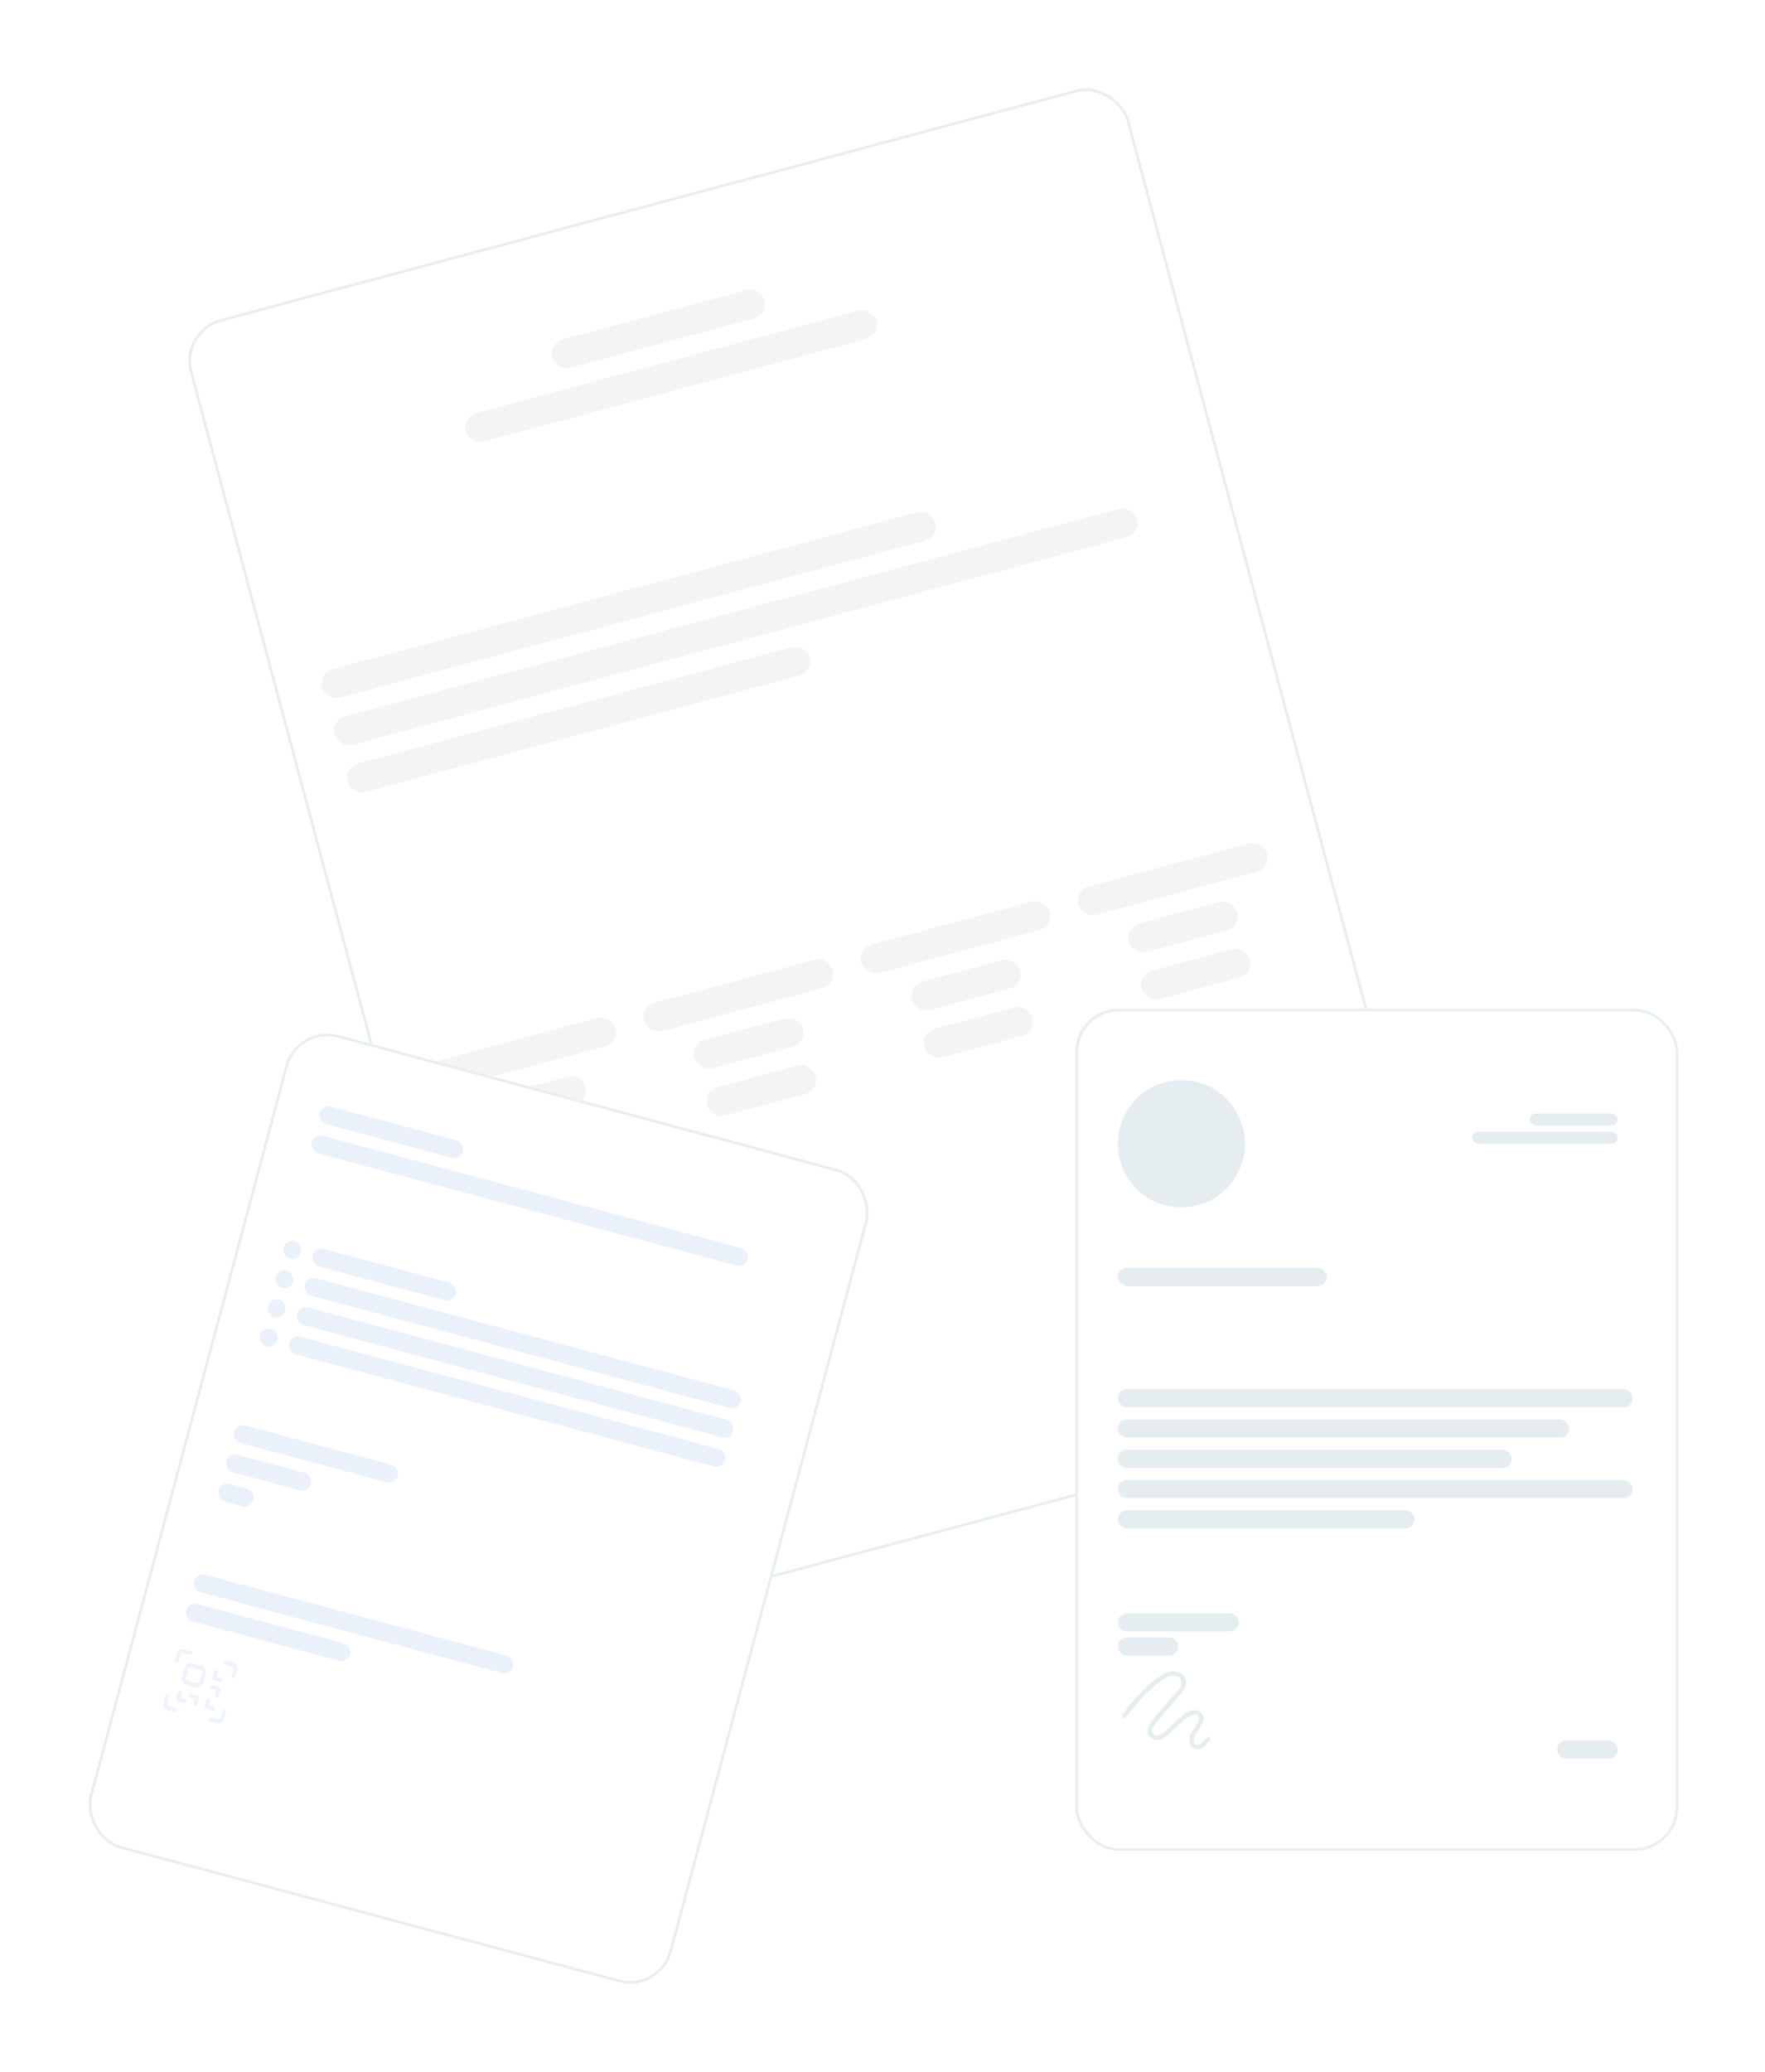 <svg width="651" height="764" viewBox="0 0 651 764" fill="none" xmlns="http://www.w3.org/2000/svg">
  <g filter="url(#filter0_d_188_4106)">
    <rect width="358.661" height="500.885" rx="16"
      transform="matrix(0.966 -0.259 0.259 0.966 65.876 125.797)" fill="white" />
    <rect x="0.612" y="0.354" width="357.661" height="499.885" rx="15.5"
      transform="matrix(0.966 -0.259 0.259 0.966 65.805 125.967)" stroke="#E7EFEF" />
  </g>
  <g opacity="0.8">
    <rect width="81.104" height="10.811" rx="5.405"
      transform="matrix(0.966 -0.259 0.259 0.966 202.295 126.562)" fill="#F1F1F1" />
    <rect width="156.802" height="10.811" rx="5.405"
      transform="matrix(0.966 -0.259 0.259 0.966 170.4 153.757)" fill="#F1F1F1" />
    <rect width="234.301" height="10.811" rx="5.405"
      transform="matrix(0.966 -0.259 0.259 0.966 117.339 248.176)" fill="#F1F1F1" />
    <rect width="306.394" height="10.811" rx="5.405"
      transform="matrix(0.966 -0.259 0.259 0.966 122.004 265.579)" fill="#F1F1F1" />
    <rect width="176.627" height="10.811" rx="5.405"
      transform="matrix(0.966 -0.259 0.259 0.966 126.669 282.982)" fill="#F1F1F1" />
    <rect width="72.093" height="10.811" rx="5.405"
      transform="matrix(0.966 -0.259 0.259 0.966 156.057 392.622)" fill="#F1F1F1" />
    <rect width="41.453" height="10.811" rx="5.405"
      transform="matrix(0.966 -0.259 0.259 0.966 174.65 406.294)" fill="#F1F1F1" />
    <rect width="41.453" height="10.811" rx="5.405"
      transform="matrix(0.966 -0.259 0.259 0.966 179.315 423.697)" fill="#F1F1F1" />
    <rect width="41.453" height="10.811" rx="5.405"
      transform="matrix(0.966 -0.259 0.259 0.966 254.733 384.844)" fill="#F1F1F1" />
    <rect width="41.453" height="10.811" rx="5.405"
      transform="matrix(0.966 -0.259 0.259 0.966 259.398 402.247)" fill="#F1F1F1" />
    <rect width="41.453" height="10.811" rx="5.405"
      transform="matrix(0.966 -0.259 0.259 0.966 334.817 363.393)" fill="#F1F1F1" />
    <rect width="41.453" height="10.811" rx="5.405"
      transform="matrix(0.966 -0.259 0.259 0.966 339.481 380.796)" fill="#F1F1F1" />
    <rect width="41.453" height="10.811" rx="5.405"
      transform="matrix(0.966 -0.259 0.259 0.966 414.9 341.943)" fill="#F1F1F1" />
    <rect width="41.453" height="10.811" rx="5.405"
      transform="matrix(0.966 -0.259 0.259 0.966 419.565 359.346)" fill="#F1F1F1" />
    <rect width="72.093" height="10.811" rx="5.405"
      transform="matrix(0.966 -0.259 0.259 0.966 236.141 371.171)" fill="#F1F1F1" />
    <rect width="72.093" height="10.811" rx="5.405"
      transform="matrix(0.966 -0.259 0.259 0.966 316.224 349.721)" fill="#F1F1F1" />
    <rect width="72.093" height="10.811" rx="5.405"
      transform="matrix(0.966 -0.259 0.259 0.966 396.308 328.27)" fill="#F1F1F1" />
    <rect width="72.093" height="10.811" rx="5.405"
      transform="matrix(0.966 -0.259 0.259 0.966 193.376 531.846)" fill="#F1F1F1" />
    <rect width="30.639" height="10.811" rx="5.405"
      transform="matrix(0.966 -0.259 0.259 0.966 473.668 456.77)" fill="#F1F1F1" />
    <rect width="30.639" height="10.811" rx="5.405"
      transform="matrix(0.966 -0.259 0.259 0.966 437.109 466.562)" fill="#F1F1F1" />
    <rect width="36.045" height="10.811" rx="5.405"
      transform="matrix(0.966 -0.259 0.259 0.966 198.041 549.25)" fill="#F1F1F1" />
    <ellipse cx="20.727" cy="20.72" rx="20.727" ry="20.72"
      transform="matrix(0.966 -0.259 0.259 0.966 180.781 484.858)" fill="#F1F1F1" />
  </g>
  <g filter="url(#filter1_d_188_4106)">
    <rect width="222.314" height="310.532" rx="16"
      transform="matrix(0.966 0.259 -0.259 0.966 109.382 381.521)" fill="white" />
    <rect x="0.354" y="0.612" width="221.314" height="309.532" rx="15.5"
      transform="matrix(0.966 0.259 -0.259 0.966 109.552 381.45)" stroke="#E7EFEF" />
  </g>
  <g opacity="0.8">
    <g clip-path="url(#clip0_188_4106)">
      <path
        d="M74.02 614.904L70.787 614.038C69.895 613.799 68.977 614.329 68.738 615.221L67.872 618.454C67.633 619.346 68.162 620.264 69.055 620.503L72.287 621.369C73.18 621.608 74.098 621.078 74.337 620.186L75.203 616.953C75.442 616.061 74.912 615.143 74.02 614.904Z"
        stroke="#EBF1FB" stroke-width="1.5" stroke-linecap="round" stroke-linejoin="round" />
      <path
        d="M70.255 609.565L67.83 608.916C67.401 608.801 66.945 608.861 66.56 609.083C66.176 609.304 65.895 609.67 65.78 610.099L65.131 612.523"
        stroke="#EBF1FB" stroke-width="1.5" stroke-linecap="round" stroke-linejoin="round" />
      <path
        d="M83.184 613.029L85.609 613.678C86.037 613.793 86.403 614.074 86.625 614.458C86.847 614.842 86.907 615.299 86.792 615.728L86.142 618.152"
        stroke="#EBF1FB" stroke-width="1.5" stroke-linecap="round" stroke-linejoin="round" />
      <path
        d="M64.625 630.575L62.2 629.925C61.771 629.81 61.406 629.53 61.184 629.146C60.962 628.761 60.901 628.304 61.016 627.876L61.666 625.452"
        stroke="#EBF1FB" stroke-width="1.5" stroke-linecap="round" stroke-linejoin="round" />
      <path
        d="M77.553 634.038L79.978 634.688C80.407 634.803 80.864 634.743 81.248 634.521C81.632 634.299 81.913 633.934 82.028 633.505L82.678 631.081"
        stroke="#EBF1FB" stroke-width="1.5" stroke-linecap="round" stroke-linejoin="round" />
      <path d="M66.356 624.11L65.707 626.534L68.131 627.184" stroke="#EBF1FB" stroke-width="1.5"
        stroke-linecap="round" stroke-linejoin="round" />
      <path d="M72.171 628.266L72.821 625.842L70.397 625.192" stroke="#EBF1FB" stroke-width="1.5"
        stroke-linecap="round" stroke-linejoin="round" />
      <path d="M81.451 619.493L79.027 618.844L79.677 616.42" stroke="#EBF1FB" stroke-width="1.5"
        stroke-linecap="round" stroke-linejoin="round" />
      <path d="M79.935 625.15L80.585 622.726L78.161 622.076" stroke="#EBF1FB" stroke-width="1.5"
        stroke-linecap="round" stroke-linejoin="round" />
      <path d="M76.861 626.925L76.212 629.349L78.636 629.998" stroke="#EBF1FB" stroke-width="1.5"
        stroke-linecap="round" stroke-linejoin="round" />
    </g>
    <rect width="54.741" height="6.703" rx="3.351"
      transform="matrix(0.966 0.259 -0.259 0.966 118.706 407.147)" fill="#E6EEFA" />
    <rect width="54.741" height="6.703" rx="3.351"
      transform="matrix(0.966 0.259 -0.259 0.966 116.197 459.67)" fill="#E6EEFA" />
    <rect width="6.703" height="6.703" rx="3.351"
      transform="matrix(0.966 0.259 -0.259 0.966 105.406 456.778)" fill="#E6EEFA" />
    <rect width="6.703" height="6.703" rx="3.351"
      transform="matrix(0.966 0.259 -0.259 0.966 102.514 467.568)" fill="#E6EEFA" />
    <rect width="6.703" height="6.703" rx="3.351"
      transform="matrix(0.966 0.259 -0.259 0.966 99.623 478.357)" fill="#E6EEFA" />
    <rect width="6.703" height="6.703" rx="3.351"
      transform="matrix(0.966 0.259 -0.259 0.966 96.732 489.147)" fill="#E6EEFA" />
    <rect width="166.457" height="6.703" rx="3.351"
      transform="matrix(0.966 0.259 -0.259 0.966 115.815 417.937)" fill="#E6EEFA" />
    <rect width="166.457" height="6.703" rx="3.351"
      transform="matrix(0.966 0.259 -0.259 0.966 113.305 470.459)" fill="#E6EEFA" />
    <rect width="166.457" height="6.703" rx="3.351"
      transform="matrix(0.966 0.259 -0.259 0.966 110.414 481.249)" fill="#E6EEFA" />
    <rect width="166.457" height="6.703" rx="3.351"
      transform="matrix(0.966 0.259 -0.259 0.966 107.522 492.038)" fill="#E6EEFA" />
    <rect width="62.561" height="6.703" rx="3.351"
      transform="matrix(0.966 0.259 -0.259 0.966 87.19 524.752)" fill="#E6EEFA" />
    <rect width="62.561" height="6.703" rx="3.351"
      transform="matrix(0.966 0.259 -0.259 0.966 69.552 590.568)" fill="#E6EEFA" />
    <rect width="121.77" height="6.703" rx="3.351"
      transform="matrix(0.966 0.259 -0.259 0.966 72.443 579.779)" fill="#E6EEFA" />
    <rect width="32.397" height="6.703" rx="3.351"
      transform="matrix(0.966 0.259 -0.259 0.966 84.298 535.542)" fill="#E6EEFA" />
    <rect width="13.405" height="6.703" rx="3.351"
      transform="matrix(0.966 0.259 -0.259 0.966 81.407 546.331)" fill="#E6EEFA" />
  </g>
  <g filter="url(#filter2_d_188_4106)">
    <rect x="396.644" y="375.935" width="222.356" height="310.541" rx="16" fill="white" />
    <rect x="397.144" y="376.435" width="221.356" height="309.541" rx="15.5" stroke="#E7EFEF" />
  </g>
  <g opacity="0.8">
    <ellipse cx="435.752" cy="421.734" rx="23.465" ry="23.458" fill="#DEE9EC" />
    <rect x="564.249" y="410.564" width="32.403" height="4.468" rx="2.234" fill="#DEE9EC" />
    <rect x="543.019" y="417.266" width="53.633" height="4.468" rx="2.234" fill="#DEE9EC" />
    <rect x="412.287" y="467.533" width="77.098" height="6.703" rx="3.351" fill="#DEE9EC" />
    <rect x="412.287" y="512.216" width="189.952" height="6.703" rx="3.351" fill="#DEE9EC" />
    <rect x="412.287" y="523.386" width="166.487" height="6.703" rx="3.351" fill="#DEE9EC" />
    <rect x="412.287" y="534.557" width="145.257" height="6.703" rx="3.351" fill="#DEE9EC" />
    <rect x="412.287" y="545.727" width="189.952" height="6.703" rx="3.351" fill="#DEE9EC" />
    <rect x="412.287" y="556.898" width="109.502" height="6.703" rx="3.351" fill="#DEE9EC" />
    <rect x="412.287" y="594.877" width="44.695" height="6.703" rx="3.351" fill="#DEE9EC" />
    <rect x="412.287" y="603.814" width="22.347" height="6.703" rx="3.351" fill="#DEE9EC" />
    <rect x="574.305" y="641.794" width="22.347" height="6.703" rx="3.351" fill="#DEE9EC" />
    <path fill-rule="evenodd" clip-rule="evenodd"
      d="M435.009 618.672C433.979 617.779 431.922 617.447 429.607 618.904L429.161 618.195L429.607 618.904C422.98 623.077 417.271 630.543 415.366 633.204C415.097 633.581 414.574 633.667 414.197 633.398C413.821 633.129 413.734 632.605 414.004 632.229C415.92 629.552 421.789 621.847 428.714 617.486C431.494 615.736 434.389 615.917 436.107 617.406C436.966 618.151 437.492 619.204 437.499 620.405C437.507 621.599 437.002 622.855 435.966 624.039C432.312 628.215 427.443 633.928 425.379 636.744C424.564 637.856 424.881 638.966 425.627 639.524C426.351 640.065 427.756 640.252 429.387 638.757C429.993 638.202 430.612 637.619 431.242 637.026C433.141 635.237 435.136 633.359 437.145 631.882L437.145 631.882C439.081 630.457 441.105 630.223 442.505 631.079C443.205 631.506 443.691 632.183 443.862 633.001C444.031 633.813 443.879 634.706 443.419 635.58C442.843 636.673 442.346 637.462 441.885 638.189L441.842 638.258C441.398 638.957 440.992 639.596 440.558 640.427C440.213 641.087 440.223 641.814 440.449 642.391C440.686 642.992 441.085 643.282 441.393 643.322L441.393 643.322C442.006 643.402 442.503 643.239 443.047 642.817C443.631 642.363 444.222 641.647 444.979 640.656C445.26 640.289 445.786 640.219 446.154 640.5C446.521 640.781 446.592 641.306 446.311 641.674C445.57 642.643 444.857 643.534 444.074 644.141C443.251 644.78 442.317 645.132 441.177 644.984C440.07 644.84 439.267 643.966 438.889 643.003C438.501 642.015 438.484 640.778 439.072 639.651L439.072 639.651C439.54 638.756 439.979 638.065 440.419 637.372L440.47 637.292C440.926 636.572 441.393 635.83 441.936 634.8C442.249 634.205 442.297 633.708 442.221 633.343C442.146 632.985 441.941 632.698 441.631 632.509C441.013 632.131 439.745 632.049 438.138 633.231C436.219 634.643 434.334 636.417 432.454 638.187C431.809 638.794 431.165 639.401 430.52 639.992L429.954 639.375L430.52 639.992C428.441 641.898 426.139 641.999 424.624 640.866C423.131 639.749 422.677 637.596 424.027 635.754L424.703 636.249L424.027 635.754C426.142 632.869 431.061 627.101 434.705 622.935C435.534 621.987 435.828 621.114 435.823 620.415C435.819 619.722 435.523 619.118 435.009 618.672Z"
      fill="#DEE9EC" />
  </g>
  <defs>
    <filter id="filter0_d_188_4106" x="37.469" y="0.591" width="532.945" height="633.421"
      filterUnits="userSpaceOnUse" color-interpolation-filters="sRGB">
      <feFlood flood-opacity="0" result="BackgroundImageFix" />
      <feColorMatrix in="SourceAlpha" type="matrix"
        values="0 0 0 0 0 0 0 0 0 0 0 0 0 0 0 0 0 0 127 0" result="hardAlpha" />
      <feOffset dy="-4" />
      <feGaussianBlur stdDeviation="16" />
      <feComposite in2="hardAlpha" operator="out" />
      <feColorMatrix type="matrix"
        values="0 0 0 0 0.004 0 0 0 0 0.224 0 0 0 0 0.255 0 0 0 0.05 0" />
      <feBlend mode="normal" in2="BackgroundImageFix" result="effect1_dropShadow_188_4106" />
      <feBlend mode="normal" in="SourceGraphic" in2="effect1_dropShadow_188_4106" result="shape" />
    </filter>
    <filter id="filter1_d_188_4106" x="0.592" y="349.112" width="351.938" height="414.296"
      filterUnits="userSpaceOnUse" color-interpolation-filters="sRGB">
      <feFlood flood-opacity="0" result="BackgroundImageFix" />
      <feColorMatrix in="SourceAlpha" type="matrix"
        values="0 0 0 0 0 0 0 0 0 0 0 0 0 0 0 0 0 0 127 0" result="hardAlpha" />
      <feOffset dy="-4" />
      <feGaussianBlur stdDeviation="16" />
      <feComposite in2="hardAlpha" operator="out" />
      <feColorMatrix type="matrix"
        values="0 0 0 0 0.004 0 0 0 0 0.224 0 0 0 0 0.255 0 0 0 0.05 0" />
      <feBlend mode="normal" in2="BackgroundImageFix" result="effect1_dropShadow_188_4106" />
      <feBlend mode="normal" in="SourceGraphic" in2="effect1_dropShadow_188_4106" result="shape" />
    </filter>
    <filter id="filter2_d_188_4106" x="364.644" y="339.935" width="286.356" height="374.541"
      filterUnits="userSpaceOnUse" color-interpolation-filters="sRGB">
      <feFlood flood-opacity="0" result="BackgroundImageFix" />
      <feColorMatrix in="SourceAlpha" type="matrix"
        values="0 0 0 0 0 0 0 0 0 0 0 0 0 0 0 0 0 0 127 0" result="hardAlpha" />
      <feOffset dy="-4" />
      <feGaussianBlur stdDeviation="16" />
      <feComposite in2="hardAlpha" operator="out" />
      <feColorMatrix type="matrix"
        values="0 0 0 0 0.004 0 0 0 0 0.224 0 0 0 0 0.255 0 0 0 0.05 0" />
      <feBlend mode="normal" in2="BackgroundImageFix" result="effect1_dropShadow_188_4106" />
      <feBlend mode="normal" in="SourceGraphic" in2="effect1_dropShadow_188_4106" result="shape" />
    </filter>
    <clipPath id="clip0_188_4106">
      <rect width="24.577" height="24.576" fill="white"
        transform="matrix(0.966 0.259 -0.259 0.966 65.215 606.752)" />
    </clipPath>
  </defs>
</svg>
  
